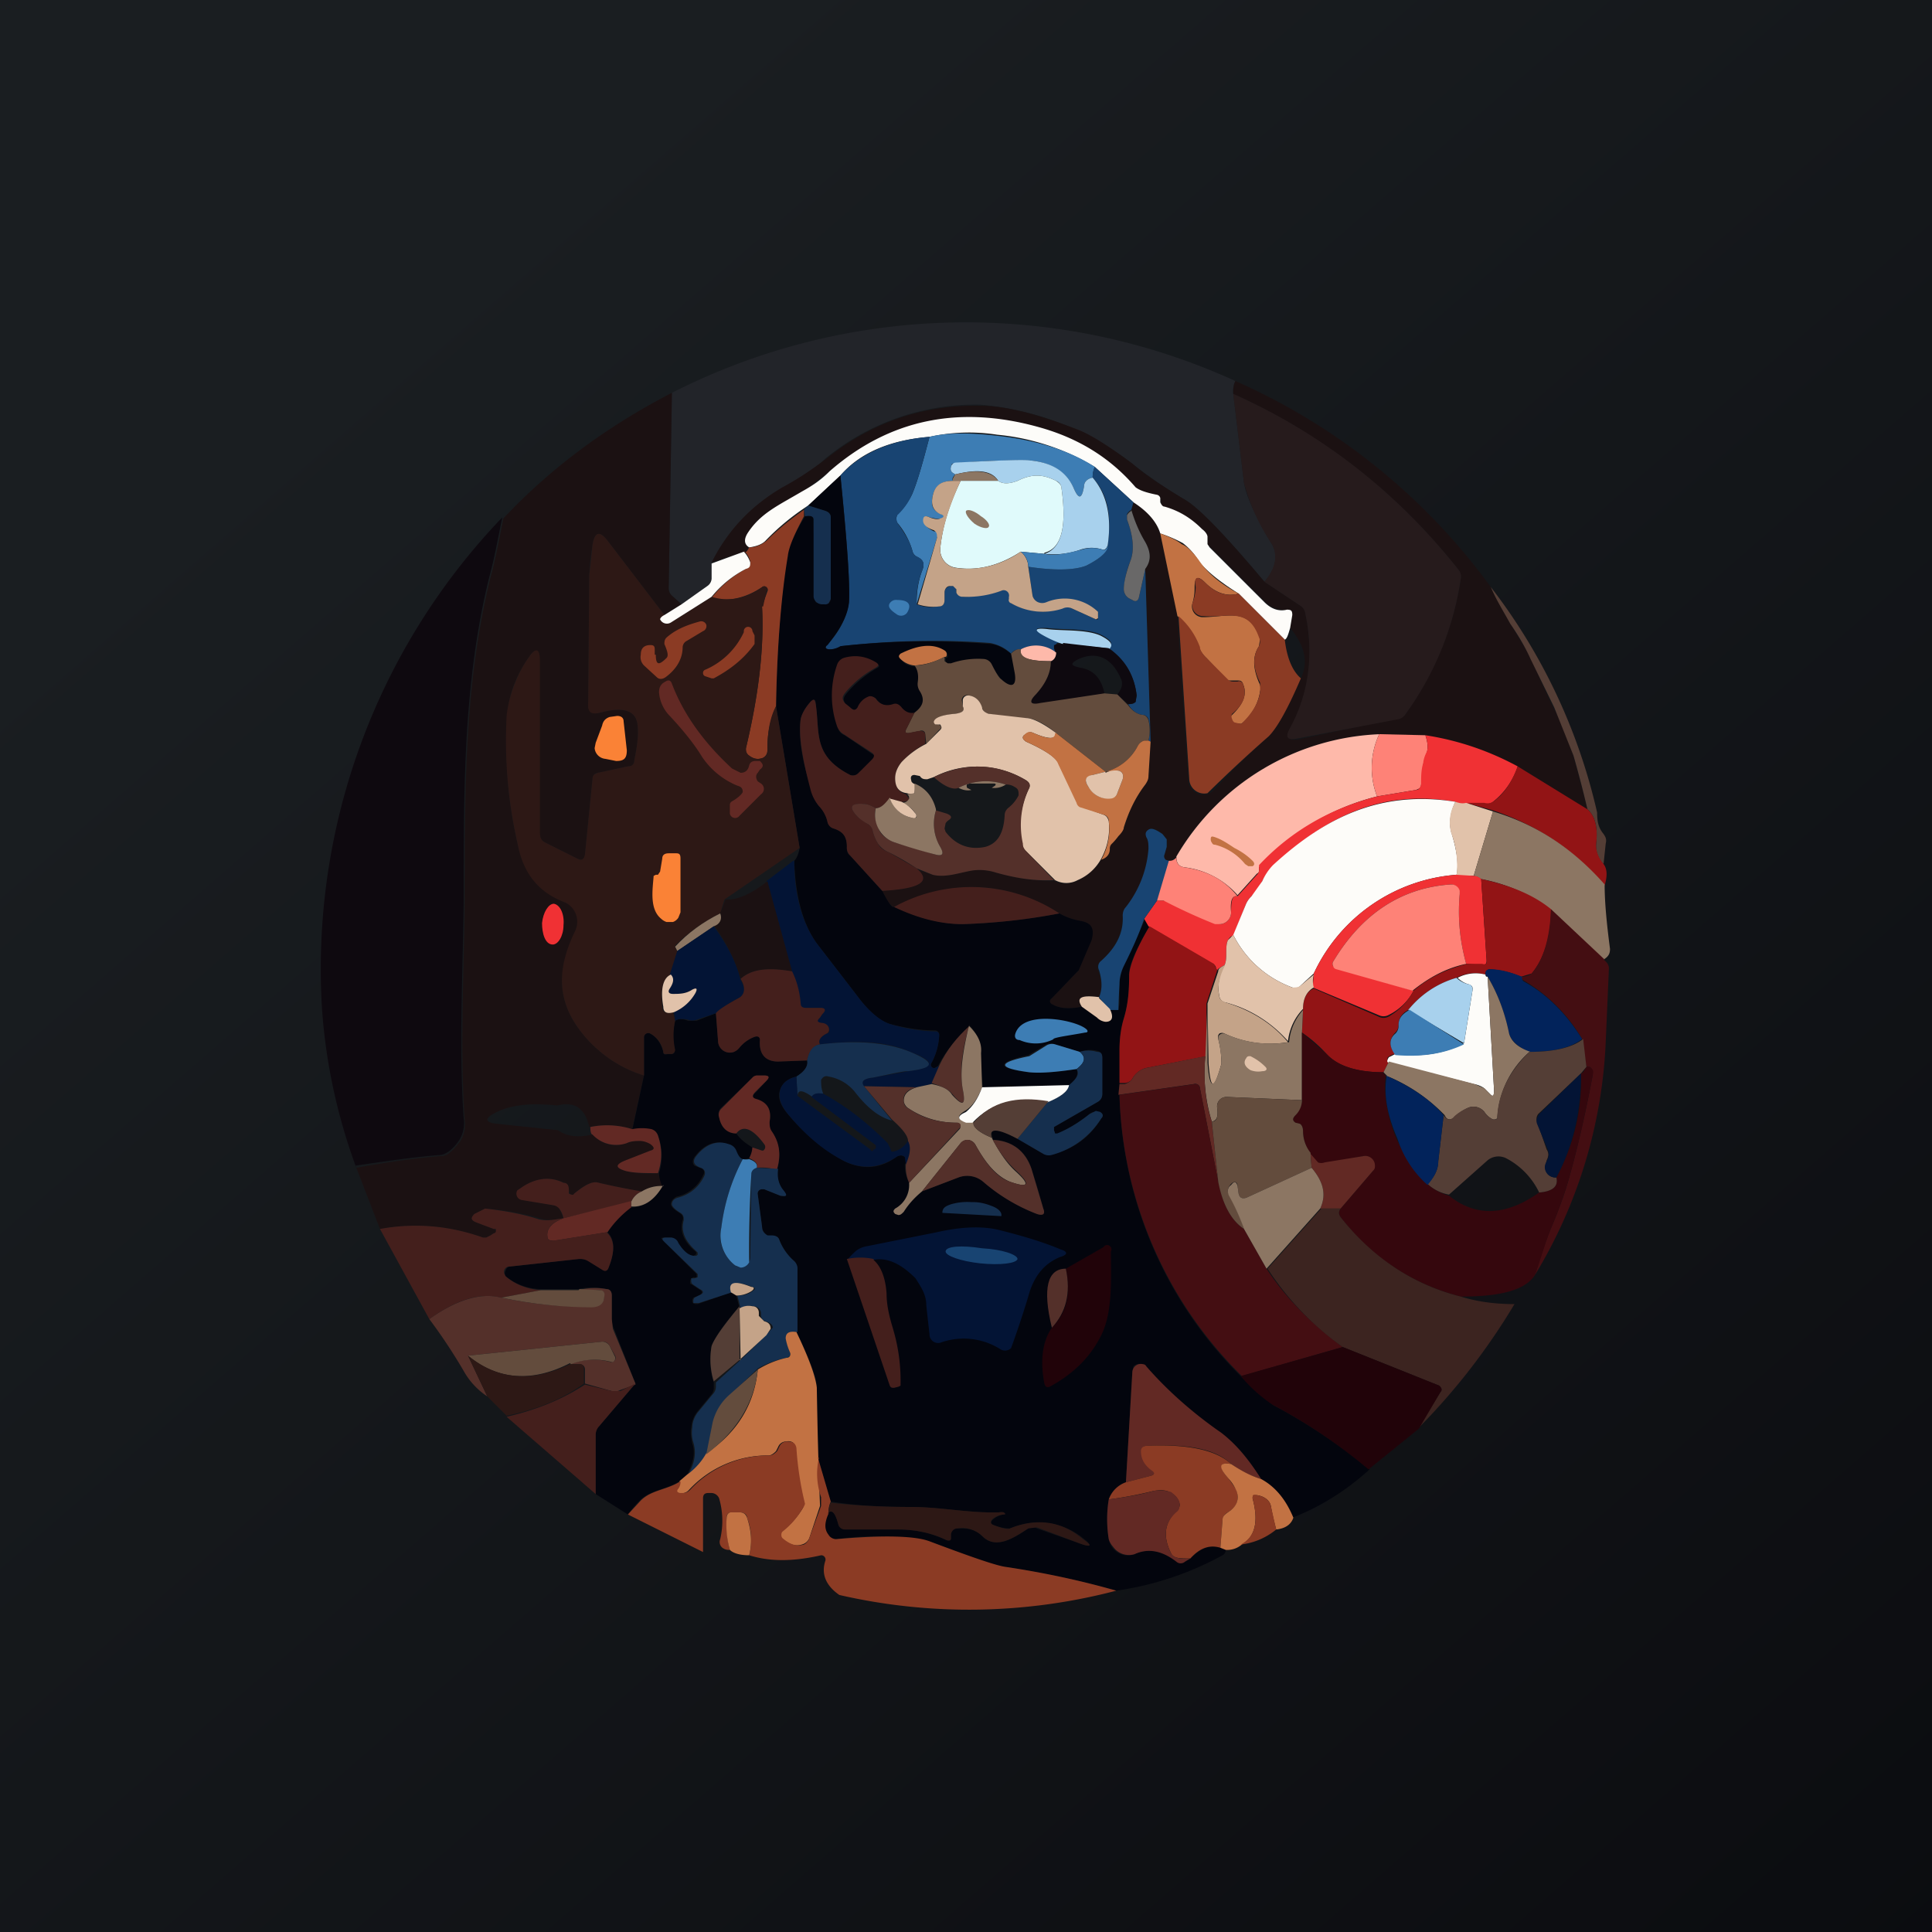 <!-- by TradingView --><svg width="18" height="18" viewBox="0 0 18 18" xmlns="http://www.w3.org/2000/svg"><rect x="0" y="0" width="18" height="18" fill="#333333" stroke="none"/><path fill="url(#a)" d="M0 0h18v18H0z"/><path d="M11.51 3.55a.2.2 0 0 0-.02.12l.1.83c.02.12.1.3.26.57.06.1.04.23-.07.35-.37-.44-.62-.7-.75-.77a4.2 4.2 0 0 1-.48-.33 2.7 2.7 0 0 0-1.42-.55 2.2 2.2 0 0 0-1.45.51c-.1.1-.24.18-.39.27-.29.16-.5.4-.66.7v.14c0 .03-.02.05-.04.07l-.24.17-.09-.08a.1.1 0 0 1-.03-.07l.03-1.82a6.04 6.04 0 0 1 5.25-.11Z" fill="#222429"/><path d="M11.51 3.55a5.88 5.88 0 0 1 2.38 1.92c.05.12.12.23.18.34l.2.33c.06.16.13.3.2.45.08.14.14.3.19.46l.13.49-.65-.4a2.82 2.82 0 0 0-.86-.29l-.43-.01a2.3 2.3 0 0 0-1.9 1.15l-.06.03h-.03c-.02-.02-.02-.04-.01-.06l.02-.07a.11.11 0 0 0-.04-.12c-.06-.05-.1-.06-.13-.04-.03.02-.03.04-.02.07.02.03.03.07.02.11a1 1 0 0 1-.2.54.13.13 0 0 0-.04.08c0 .16-.06.3-.21.43a.07.07 0 0 0-.02.08c.04.1.04.18.01.25-.16-.02-.22 0-.16.09-.1.02-.2.02-.27-.02-.03-.01-.04-.04-.01-.06l.23-.24.02-.02.11-.28c.04-.1.01-.16-.1-.18a.6.6 0 0 1-.19-.07c-.48-.3-1-.33-1.54-.06-.02 0-.06-.04-.11-.15.36-.02.46-.1.32-.2l.15.05c.12.03.25-.02.37-.04a.5.5 0 0 1 .22.02c.18.05.36.08.55.08.06.03.13.03.2 0 .12-.06.19-.13.23-.2.06-.02.09-.06.08-.1a.06.06 0 0 1 .02-.05.57.57 0 0 0 .06-.07.28.28 0 0 0 .05-.07c.04-.14.1-.28.2-.41a.16.16 0 0 0 .03-.08l.02-.32-.05-1.61c.06-.08.05-.16 0-.25-.06-.1-.1-.2-.13-.3l.02-.07c.14.09.22.18.25.3l.16.76.1 1.52a.14.14 0 0 0 .25.09c.14-.15.3-.31.5-.49.08-.08.18-.26.3-.54.07-.15.04-.3-.1-.47l.02-.12c0-.04-.01-.05-.05-.05a.24.24 0 0 1-.2-.07 97.59 97.59 0 0 1-.54-.54V5c0-.01-.01-.04-.05-.07a.86.86 0 0 0-.35-.2.05.05 0 0 1-.03-.05l-.01-.04a.04.04 0 0 0-.03-.03c-.1-.02-.16-.04-.2-.07a1.87 1.87 0 0 0-.9-.56c-.75-.2-1.4-.07-1.95.41l-.26.2c-.22.12-.38.19-.5.37-.04.06-.04.1 0 .14-.01.04-.03.06-.04.04l-.3.1c.15-.3.37-.53.66-.7.15-.08.28-.17.4-.26.42-.34.9-.51 1.44-.5.24 0 .55.08.93.23.12.05.29.16.49.31.14.12.3.22.48.33.13.07.38.33.75.77l.33.22a.1.1 0 0 1 .05.07c.08.38.04.74-.14 1.08-.05.08-.02.11.07.1l.94-.2a.1.1 0 0 0 .06-.03c.27-.38.45-.8.52-1.27a.1.1 0 0 0-.02-.08 5.57 5.57 0 0 0-2.1-1.64c0-.04 0-.08.02-.12ZM6.26 3.66l-.03 1.82c0 .03.01.05.03.07l.09.08-.16.1-.52-.68c-.08-.11-.13-.1-.15.03a2.2 2.2 0 0 0-.03.28l-.01 1.19c0 .08.03.11.11.09.22-.06.34-.02.35.12.01.07 0 .18-.03.32 0 .04-.02.06-.06.06l-.28.06c-.03 0-.04.02-.05.05l-.07.71c0 .05-.03.06-.07.04l-.3-.15a.1.1 0 0 1-.06-.1v-1.6c0-.1-.03-.12-.09-.03-.11.15-.2.36-.2.55-.03.4 0 .79.09 1.18.06.27.18.45.45.56a.2.2 0 0 1 .1.27c-.19.36-.19.67.09.99.15.17.34.29.54.35l-.11.5a.78.78 0 0 0-.4-.02c-.04-.18-.14-.24-.3-.2-.26-.03-.45 0-.58.07-.1.05-.09.09.02.1l.57.06c.08.06.19.07.32.04.1.1.2.12.32.08a.29.29 0 0 1 .13-.02c.04 0 .07.02.1.03.03.03.03.05-.01.06l-.23.1c-.1.03-.1.06 0 .09.08.02.18.03.3.02l.05.12a.34.34 0 0 0-.2.05 6 6 0 0 1-.4-.08c-.06-.02-.14.02-.23.1-.01.02-.03.01-.04 0l-.01-.03a.07.07 0 0 0-.04-.07c-.13-.06-.27-.05-.41.05a.06.06 0 0 0-.03.06.06.06 0 0 0 .05.05l.29.05c.02 0 .03.01.05.03l.04.09c-.08.01-.14.03-.22 0a2.48 2.48 0 0 0-.51-.09l-.1.05c-.04.04-.03.06.02.08l.16.06a.03.03 0 0 1 .02.02v.01l-.02.01-.03.02a.18.18 0 0 1-.04.02H4.5c-.31-.11-.63-.14-.96-.08l-.22-.57c.28-.05.54-.09.8-.11.05 0 .1-.05.17-.14a.3.3 0 0 0 .04-.2c-.05-.7 0-1.53 0-2.1 0-1 0-1.98.24-2.95.05-.18.08-.36.12-.55.44-.47.97-.86 1.57-1.17Z" fill="#1B1112"/><path d="M11.78 5.42c.1-.12.13-.24.07-.35a1.93 1.93 0 0 1-.26-.57l-.1-.83c.83.37 1.53.92 2.1 1.64a.1.1 0 0 1 .02.08c-.07.47-.25.9-.52 1.27a.1.1 0 0 1-.06.04l-.94.18c-.1.02-.12-.01-.07-.1.18-.33.22-.7.14-1.07a.1.1 0 0 0-.05-.07l-.33-.22Z" fill="#261B1C"/><path d="M12.02 5.85c-.02.07-.03.1-.05.11l-.43-.43c-.16-.1-.29-.2-.37-.3a.58.58 0 0 0-.15-.17 1.25 1.25 0 0 0-.21-.09c-.03-.1-.11-.2-.25-.29l-.36-.33a2.15 2.15 0 0 0-.91-.3 1.71 1.71 0 0 0-.63.02c-.37.03-.65.15-.83.36l-.3.28a2.2 2.2 0 0 0-.4.33c-.03.03-.08.05-.15.06-.05-.03-.05-.08-.01-.14.12-.18.28-.25.5-.38.09-.05.17-.1.26-.19.55-.48 1.2-.62 1.95-.41.36.1.66.28.9.56.04.03.1.05.2.07a.04.04 0 0 1 .03.03v.04c.01.02.02.04.04.04.14.04.25.11.35.21.04.03.05.06.05.07v.07l.02.03.51.51c.06.06.13.09.21.07.04 0 .05.01.05.05l-.02.12Z" fill="#FDFCF9"/><path d="M10.2 4.35a.25.25 0 0 0-.02.1c-.05.01-.08.04-.08.08-.02.12-.05.13-.1.01-.07-.14-.2-.23-.4-.25a6.27 6.27 0 0 0-.73.03l-.01.03a.05.05 0 0 0 .01.05l.03.02c-.03.03-.03.05-.02.06-.1 0-.17.04-.19.14-.02.09 0 .14.08.17.03.01.03.03 0 .04-.02.01-.06 0-.11-.01-.04-.02-.05 0-.05.03 0 .04.03.07.09.1.03 0 .04.03.03.06l-.19.62c0-.1.01-.2.05-.31.03-.07.01-.1-.04-.13a.08.08 0 0 1-.05-.06.7.7 0 0 0-.14-.26.06.06 0 0 1-.01-.04l.01-.04a.59.59 0 0 0 .14-.19c.05-.12.1-.3.16-.53.16-.04.37-.04.63-.01.37.04.68.14.91.29Z" fill="#3D7DB4"/><path d="M8.66 4.07c-.06.23-.11.41-.16.53a.59.59 0 0 1-.14.2.06.06 0 0 0-.01.03l.01.04c.07.1.12.18.14.26a.08.08 0 0 0 .05.06c.05.02.07.06.04.13a.76.76 0 0 0-.05.31c.07.03.14.03.2.02.04 0 .06-.02.06-.06v-.07c0-.03.02-.05.05-.06h.03c.02 0 .03.02.03.03v.03c.01.02.03.03.06.04.12 0 .25-.02.37-.06a.05.05 0 0 1 .07.06v.02l.01.04c.18.09.34.1.48.04a.1.1 0 0 1 .09.01l.22.1h.02V5.7a.45.45 0 0 0-.48-.08.1.1 0 0 1-.11-.03.09.09 0 0 1-.02-.04l-.04-.27c.26.04.44.03.54-.01.14-.07.21-.14.2-.2.04-.26 0-.47-.14-.62 0-.02 0-.06.02-.1l.36.33-.02.07a.1.1 0 0 0-.04.04v.05c.06.16.07.29.03.39a.88.88 0 0 0-.06.26.1.1 0 0 0 .06.09l.02.01c.03.02.05.01.06-.02l.06-.27.05 1.61-.02-.01a.4.4 0 0 0 0-.2.06.06 0 0 0-.06-.04c-.06-.01-.1-.05-.13-.1.03 0 .05 0 .07-.02l.01-.06a.61.61 0 0 0-.26-.44c.05-.04.02-.08-.08-.13-.14-.06-.36-.04-.5-.06-.11 0-.12.01-.03.06.04.03.1.05.18.08h-.05l-.02.02v.07a.3.3 0 0 0-.32-.03c-.03 0-.06 0-.09.04a.38.38 0 0 0-.2-.1 7.36 7.36 0 0 0-1.38.03.2.2 0 0 1-.1.03c-.05 0-.06-.02-.03-.05a.71.71 0 0 0 .2-.39c.01-.19-.02-.58-.08-1.18.18-.2.46-.33.83-.36Z" fill="#184472"/><path d="M10.18 4.45c.13.15.18.36.14.63-.01.03-.03.05-.05.04a.32.32 0 0 0-.2 0 .76.76 0 0 1-.34.04c.16-.05.21-.25.16-.61a.08.08 0 0 0-.05-.07c-.12-.06-.22-.07-.36 0-.08.03-.14.03-.18 0-.06-.1-.2-.11-.4-.06l-.03-.02a.05.05 0 0 1-.01-.05.05.05 0 0 1 .04-.04c.4-.02.63-.03.7-.02.2.02.33.1.4.25.05.12.08.11.1-.01 0-.04.03-.07.08-.08Z" fill="#A8D1ED"/><path d="M9.3 4.48h-.42c-.01-.01 0-.03.02-.06.2-.05.34-.03.4.06Z" fill="#8C7663"/><path d="m9.73 5.16-.22-.02c-.2.13-.4.18-.6.15a.17.17 0 0 1-.15-.18c.02-.2.08-.4.19-.63h.35c.04.03.1.03.18 0 .14-.07.24-.06.36 0 .03.02.05.04.05.07.05.36 0 .56-.16.6Z" fill="#E0FAFB"/><path d="M7.83 4.43c.06.6.09 1 .08 1.18-.01.12-.08.25-.2.4-.03.02-.02.04.02.04a.2.2 0 0 0 .1-.03A7.36 7.36 0 0 1 9.23 6c.08.01.14.05.2.1l.03.16c.03.14-.02.17-.12.08a.68.68 0 0 1-.1-.14.09.09 0 0 0-.06-.05.77.77 0 0 0-.3.04h-.04a.05.05 0 0 1-.03-.02v-.04c.01 0 .02 0 .02-.02a.04.04 0 0 0-.02-.04c-.11-.06-.25-.05-.4.03-.03.02-.03.03-.01.05.03.04.08.06.13.06.03.04.04.1.03.16 0 .02 0 .05.02.08.05.08.03.14-.05.2-.05.01-.1-.01-.13-.06-.02-.02-.04-.03-.07-.02-.06.02-.12 0-.16-.05-.02-.03-.05-.03-.08-.02a.18.18 0 0 0-.1.1c0 .03-.03.03-.06 0l-.05-.04c-.02-.03-.03-.05 0-.09.08-.1.18-.18.28-.24.04-.02.04-.03 0-.05a.34.34 0 0 0-.3-.04.1.1 0 0 0-.05.06.87.87 0 0 0 0 .58c0 .03.03.06.06.07l.25.17c.04.02.04.04.01.07L8 7.2a.07.07 0 0 1-.08.02c-.35-.18-.28-.4-.32-.66 0-.05-.02-.05-.05-.02a.36.36 0 0 0-.09.16c-.02.14 0 .36.1.65.01.07.04.12.07.16.04.04.07.09.08.15.01.03.03.05.06.06.09.03.12.08.12.17 0 .03 0 .06.03.08l.3.33c.05.1.09.16.11.15.23.1.44.16.64.16.29-.01.59-.04.9-.1a.6.6 0 0 0 .2.07c.1.02.13.07.1.18l-.12.28-.02.02-.23.24c-.03.02-.02.05.01.06.07.04.16.04.27.02l.14.1.08.04c.06 0 .08-.04.03-.11h.09l.01-.06v-.18c0-.06.02-.12.04-.17l.2-.44.04.07c-.13.22-.2.38-.19.47 0 .13-.01.26-.05.39-.03.1-.04.2-.04.3v.4a3.83 3.83 0 0 0 1.43 2.9c.32.17.62.37.9.6-.22.2-.46.35-.72.45a.61.61 0 0 0-.3-.36c-.11-.2-.23-.33-.37-.43a4.16 4.16 0 0 1-.73-.64.08.08 0 0 0-.08.02l-.01.05-.06 1.03a.26.26 0 0 0-.16.16c-.02.11-.02.23 0 .37a.18.18 0 0 0 .24.14c.13-.06.26-.03.4.06.02.02.04.02.07 0l.05-.02c.1-.1.19-.13.28-.1l.05.02c0 .02-.01.04-.03.05a2.9 2.9 0 0 1-.99.33c-.35-.1-.7-.17-1.02-.22-.09 0-.33-.09-.72-.24a2.64 2.64 0 0 0-.87-.02.09.09 0 0 1-.08-.04c-.03-.05-.03-.11 0-.2.04-.04.07-.01.1.1 0 .03.03.04.06.05h.5c.16 0 .3.03.45.1.03 0 .04 0 .04-.02v-.04c0-.03.03-.05.06-.05.08 0 .16 0 .23.07.12.13.3.02.43-.07a.08.08 0 0 1 .08 0l.4.14c.11.04.12.02.03-.05a.66.66 0 0 0-.68-.09c-.02 0-.07 0-.15-.03-.03-.01-.04-.03 0-.06a.2.2 0 0 1 .09-.04c.02 0 .02 0 0-.02a.1.1 0 0 0-.04 0c-.27.01-.55-.05-.82-.05-.25 0-.5-.01-.75-.05l-.12-.41-.01-.65c0-.1-.07-.27-.19-.52l.01-.58a.1.1 0 0 0-.03-.08.51.51 0 0 1-.14-.2c-.01-.03-.04-.04-.07-.03l-.04-.01a.1.1 0 0 1-.05-.08l-.04-.3a.04.04 0 0 1 .04-.05h.02l.15.06c.06.01.07 0 .03-.04a.3.3 0 0 1-.06-.2.42.42 0 0 0-.05-.36.12.12 0 0 1-.02-.09c.02-.11-.02-.18-.12-.2-.04-.02-.05-.04-.01-.07l.1-.11c.03-.03.03-.05-.02-.05h-.07a.06.06 0 0 0-.04.02l-.3.29a.08.08 0 0 0-.01.08c.02.1.08.15.16.15.04.06.1.1.15.13 0 .04-.01.07-.03.1a.2.2 0 0 1-.06.01c-.03 0-.05-.03-.07-.08a.1.1 0 0 0-.07-.06c-.12-.04-.22 0-.31.12-.02.03-.02.06 0 .08l.05.02c.04.01.05.04.03.07a.35.35 0 0 1-.25.2c-.03.02-.05.04-.05.07 0 .02.03.05.08.08.03.02.04.04.03.07-.03.1.01.2.12.29a.02.02 0 0 1 0 .03l-.02.01c-.05 0-.1-.04-.15-.12a.08.08 0 0 0-.07-.05H6.2c-.04 0-.05 0-.02.03l.31.31v.03a.1.1 0 0 1-.03 0l-.02.01-.01.02v.03l.02.01.06.04c.04.02.04.04 0 .06l-.05.02-.01.02v.02c.01.02.03.02.05.02l.31-.11.05.03.03.12v-.02c-.14.16-.23.29-.26.37a.7.7 0 0 0 .02.34v.04a.1.1 0 0 1-.02.07l-.14.17a.28.28 0 0 0-.05.14c-.01.05 0 .1.01.15.03.08.01.18-.05.29l-.07.06c-.12.08-.27.08-.37.18a1.1 1.1 0 0 0-.11.13l-.3-.19v-.55c0-.03 0-.06.03-.08l.34-.4-.2-.51a.22.22 0 0 1-.02-.09v-.22c0-.04-.02-.06-.05-.06a.6.6 0 0 0-.26 0h-.35a.53.53 0 0 1-.33-.12.05.05 0 0 1 0-.05.05.05 0 0 1 .04-.04l.64-.07c.03 0 .06 0 .1.02l.12.08c.03.02.05.01.06-.02.06-.15.06-.26-.01-.33.06-.1.13-.17.21-.23.13 0 .23-.07.3-.2a.28.28 0 0 1-.03-.12.53.53 0 0 0-.01-.35.08.08 0 0 0-.06-.05.45.45 0 0 0-.18 0l.11-.51v-.35a.04.04 0 0 1 .02-.04.04.04 0 0 1 .04 0c.07.04.1.1.12.17 0 .02.01.03.04.02h.04c.02 0 .03-.02.02-.04a.63.63 0 0 1 .01-.27c.03-.02.07-.02.12 0h.08l.18-.07.02.26a.11.11 0 0 0 .15.1l.05-.04a.33.33 0 0 1 .14-.1c.03-.01.05 0 .05.03-.01.13.05.2.17.2l.27-.01c.01.05-.02.1-.1.15-.08.02-.13.06-.15.12-.03.07 0 .15.08.24.15.18.33.32.52.43.17.08.33.07.48-.04.03-.02.06-.02.08 0 .01.02.02.04 0 .07 0 .06.01.11.04.17 0 .11-.04.19-.13.24-.02.02-.02.03 0 .05l.03.01c.02 0 .03-.01.05-.03.05-.08.11-.14.17-.19l.34-.13a.23.23 0 0 1 .23.04c.15.13.32.23.5.3.06.02.08 0 .06-.05a6.22 6.22 0 0 0-.11-.37.37.37 0 0 0-.36-.27v-.02c-.04-.1.04-.1.23.01l.24.14a.1.1 0 0 0 .08 0c.2-.04.35-.15.46-.33.02-.02.02-.04-.01-.06a.06.06 0 0 0-.04 0c-.02 0-.04 0-.06.02-.1.08-.2.14-.3.19h-.02l-.01-.04v-.03l.4-.23a.09.09 0 0 0 .05-.08v-.33c0-.04-.01-.06-.05-.07a.27.27 0 0 0-.16.01l-.23-.07a.1.1 0 0 0-.08 0l-.17.1c-.3.07-.3.12 0 .16.11.01.26 0 .45-.03.02.04 0 .1-.07.15l-.8.02a1.49 1.49 0 0 1-.02-.32c0-.09-.03-.17-.1-.25-.12.1-.22.22-.3.37l-.03.02a.03.03 0 0 1-.03-.01.03.03 0 0 1 0-.04.6.6 0 0 0 .07-.26.04.04 0 0 0-.04-.04c-.16 0-.3-.03-.42-.06-.1-.03-.2-.12-.31-.27l-.37-.48c-.13-.18-.2-.44-.21-.77.02-.02.04-.06.05-.12l-.22-1.32c.01-.57.05-1.04.1-1.4.02-.1.08-.22.17-.37.05-.01.08 0 .08.03a22.69 22.69 0 0 0 .02.77l.06.02h.02l.04-.01a.06.06 0 0 0 .02-.04v-.76c0-.03-.02-.05-.05-.06l-.16-.05.3-.28Z" fill="#03050D"/><path d="M8.88 4.48h.07c-.1.22-.17.43-.19.63a.17.17 0 0 0 .14.18c.21.03.42-.02.61-.15.05.04.07.1.07.14l.04.27a.09.09 0 0 0 .05.06.1.1 0 0 0 .08 0 .45.45 0 0 1 .48.09v.06l-.02.01-.22-.1a.1.1 0 0 0-.09 0 .59.59 0 0 1-.48-.05.03.03 0 0 1-.02-.04.1.1 0 0 1 0-.02.05.05 0 0 0-.06-.06.92.92 0 0 1-.37.06.06.06 0 0 1-.06-.04v-.03l-.03-.03h-.03c-.03 0-.05.03-.05.06v.07c0 .04-.02.06-.05.06a.46.46 0 0 1-.2-.02l.18-.62c0-.03 0-.05-.03-.07-.06-.02-.1-.05-.1-.09 0-.04.02-.05.06-.03.05.02.09.02.1.01.04-.01.04-.03 0-.04-.06-.03-.09-.08-.07-.17.02-.1.08-.14.19-.14Z" fill="#C4A388"/><path d="m7.53 4.71.16.05c.03.01.05.03.05.06v.76l-.02.04a.05.05 0 0 1-.04.01h-.02a.08.08 0 0 1-.08-.07v-.72c0-.03-.03-.04-.08-.03l-.01-.06a.17.17 0 0 1 .04-.04Z" fill="#152F4E"/><path d="M7.49 4.75v.06c-.08.15-.14.28-.15.37-.06.36-.1.83-.11 1.4a.95.95 0 0 0-.08.4c0 .04-.01.06-.04.08-.05.02-.09.01-.13-.02a.07.07 0 0 1-.03-.07c.12-.5.17-.94.15-1.31v-.01l.05-.14a.03.03 0 0 0-.01-.04.03.03 0 0 0-.04 0c-.15.1-.31.14-.47.1a1 1 0 0 1 .32-.27c.03-.01.04-.03.04-.07a.22.22 0 0 0-.06-.1c.01.03.03.01.05-.03.07 0 .12-.03.16-.06.1-.1.22-.2.35-.29Z" fill="#8B3B24"/><path d="M9.08 4.88c.06.04.12.05.13.03.02-.02-.02-.07-.07-.1-.06-.05-.12-.07-.14-.05-.01.02.02.07.08.12Z" fill="#8C7663"/><path d="M10.54 4.75c.03.1.07.2.13.3.05.09.06.17 0 .25l-.06.27c-.01.03-.03.04-.06.02l-.02-.01a.1.1 0 0 1-.06-.09c0-.06.02-.15.06-.26.04-.1.03-.23-.03-.39V4.8a.1.1 0 0 1 .04-.04Z" fill="#696868"/><path d="M3.32 10.88A5.33 5.33 0 0 1 3 9.4a6.08 6.08 0 0 1 1.68-4.58c-.04.19-.07.37-.12.55-.24.97-.24 1.95-.24 2.95 0 .57-.05 1.4 0 2.1a.3.3 0 0 1-.04.2c-.06.09-.12.13-.17.14-.26.02-.52.06-.8.1Z" fill="#0E090F"/><path d="m6.19 5.73-.04.04a.07.07 0 0 0 .1.03l.38-.24c.16.05.32.02.47-.09a.03.03 0 0 1 .04 0 .03.03 0 0 1 0 .04l-.03.14H7.1c.02.38-.03.81-.15 1.32 0 .03 0 .05.03.07.04.03.08.04.13.02a.07.07 0 0 0 .04-.07c0-.16.02-.3.08-.41l.22 1.32-.7.48-.04.13c-.16.08-.3.18-.42.3 0 .01 0 .03.02.05l-.06.22c-.07.03-.1.13-.08.3 0 .05.04.07.1.05l.02.08a.63.63 0 0 0 0 .27c0 .02-.01.03-.03.04h-.04c-.03 0-.04 0-.04-.02a.24.24 0 0 0-.12-.17.04.04 0 0 0-.04 0 .04.04 0 0 0-.02.04v.35c-.2-.06-.39-.18-.54-.35-.28-.32-.28-.63-.1-1a.2.2 0 0 0-.09-.26c-.27-.1-.4-.29-.45-.56-.09-.4-.12-.79-.1-1.18.02-.19.1-.4.21-.55.06-.09.1-.08.1.03v1.6c0 .05.01.08.05.1l.3.15c.04.02.06.01.07-.04l.07-.7c0-.04.02-.05.05-.06l.28-.06c.04 0 .06-.02.06-.06.03-.14.04-.25.03-.32-.01-.14-.13-.18-.35-.12-.08.02-.12 0-.11-.1l.01-1.18.03-.28c.02-.13.07-.14.15-.03l.52.68Z" fill="#2D1815"/><path d="M11.54 5.53c-.1.03-.21 0-.31-.1-.07-.07-.1-.06-.1.04 0 .03 0 .08-.02.15a.1.1 0 0 0 .1.13c.23 0 .43-.1.53.2l-.01.07c-.06.09-.06.2 0 .34.01.02.02.05.01.08a.48.48 0 0 1-.17.3.03.03 0 0 1-.03 0h-.04a.05.05 0 0 1-.03-.04v-.03l.02-.02c.1-.1.13-.19.09-.28-.01-.03-.03-.03-.05-.03h-.09l-.2-.21a.28.28 0 0 1-.07-.1.7.7 0 0 0-.2-.29l-.16-.77c.08.03.15.06.2.1.05.02.1.07.16.15.08.12.2.22.37.31Z" fill="#C27243"/><path d="M10.32 5.08c.01.05-.06.12-.2.19-.1.04-.28.05-.54.01 0-.05-.02-.1-.07-.14l.22.02c.09.02.2 0 .35-.04a.32.32 0 0 1 .19 0c.02.01.04 0 .05-.04Z" fill="#3D7DB4"/><path d="M6.93 5.14c.03.03.05.07.06.1 0 .03 0 .05-.04.06a1 1 0 0 0-.32.26l-.38.24a.07.07 0 0 1-.1-.03s0-.02.04-.04l.16-.1.24-.17a.09.09 0 0 0 .04-.07v-.14l.3-.11Z" fill="#FDFCF9"/><path d="m11.54 5.53.43.43c.02.17.07.29.15.36-.12.28-.22.46-.3.54a13.47 13.47 0 0 0-.57.53.14.14 0 0 1-.17-.13l-.1-1.52a.7.7 0 0 1 .2.29c0 .03.03.07.06.1l.2.2c.02.02.04.02.06.02h.03c.02-.01.04 0 .05.02.04.1.01.19-.1.28a.05.05 0 0 0 0 .05.05.05 0 0 0 .02.03l.04.01a.04.04 0 0 0 .03 0c.1-.1.16-.2.17-.3v-.08c-.07-.14-.07-.25-.01-.34a.09.09 0 0 0 0-.08c-.1-.29-.3-.18-.52-.2a.1.1 0 0 1-.1-.12.47.47 0 0 0 .03-.15c-.02-.1.02-.11.09-.04.1.1.2.13.31.1Z" fill="#8B3B24"/><path d="M14.94 8.05a.24.24 0 0 1-.07-.18c.02-.16-.01-.27-.08-.33a10.7 10.7 0 0 0-.13-.5l-.18-.45-.22-.45c-.04-.09-.1-.2-.19-.33-.06-.11-.13-.22-.18-.34a5.39 5.39 0 0 1 .99 2.1c0 .08.01.14.06.2.02.03.03.05.02.09l-.02.19Z" fill="#543E36"/><path d="M8.36 5.59c.1 0 .14.04.09.12a.07.07 0 0 1-.1.01c-.06-.04-.08-.07-.06-.1a.07.07 0 0 1 .07-.03Z" fill="#3D7DB4"/><path d="M6.11 6.1c0 .1.03.1.1.03.02-.02.01-.06-.02-.13 0-.02 0-.04.02-.06.09-.08.2-.12.31-.15a.05.05 0 0 1 .06.03.05.05 0 0 1-.03.06l-.15.09a.07.07 0 0 0-.04.06c0 .1-.05.2-.16.28-.03.02-.06.02-.08 0L6 6.2a.11.11 0 0 1-.03-.1c0-.06.03-.09.09-.09.03 0 .04.01.04.04v.05ZM6.93 5.88a.04.04 0 0 1 .08 0l.02.04V6c-.1.14-.23.24-.38.32h-.02l-.06-.02a.03.03 0 0 1-.02-.03.03.03 0 0 1 .02-.03.7.7 0 0 0 .36-.35Z" fill="#8B3B24"/><path d="M10.33 6.04 9.9 6a1.03 1.03 0 0 1-.18-.08c-.09-.05-.08-.07.03-.06.14.02.36 0 .5.06.1.05.13.09.08.13Z" fill="#A8D1ED"/><path d="m9.9 5.99.43.05c.16.11.24.26.26.44l-.01.06a.11.11 0 0 1-.07.02l-.1-.09c.04-.05.05-.09.04-.13-.08-.2-.22-.28-.4-.2-.08.04-.08.06.01.08.13.02.2.1.23.24l-.6.1c-.1 0-.1-.02-.04-.09.1-.11.14-.22.14-.3.03-.02.05-.05.05-.09a.1.1 0 0 1-.02-.04v-.03L9.86 6h.05Z" fill="#0E090F"/><path d="M8.8 6.12a.67.67 0 0 1-.28.08.22.22 0 0 1-.13-.06c-.02-.02-.02-.03 0-.05.16-.08.3-.1.41-.03a.04.04 0 0 1 .02.04c0 .02-.01.02-.02.02Z" fill="#C27243"/><path d="M9.84 6.08c0 .04-.02.07-.05.08-.2 0-.3-.03-.28-.11a.3.3 0 0 1 .33.03Z" fill="#FEB9AA"/><path d="M9.51 6.05c-.01.08.08.11.28.11 0 .1-.04.2-.14.31-.07.07-.05.1.04.08l.6-.09.12.01.1.1c.03.04.07.08.13.09.03 0 .05.02.06.05a.4.4 0 0 1 0 .19h-.04a.1.1 0 0 0-.06.05.47.47 0 0 1-.3.24l-.46-.36c-.12-.1-.22-.14-.28-.14-.12 0-.24-.02-.35-.04a.07.07 0 0 1-.06-.06.17.17 0 0 0-.12-.11.05.05 0 0 0-.07.04l.01.06c.02.04 0 .06-.06.07-.14.01-.2.04-.2.08 0 .01 0 .02.02.02h.02c.02.02.03.03 0 .05l-.12.13-.01-.09c0-.03-.03-.04-.05-.03l-.1.02c-.03 0-.04 0-.03-.03l.08-.16c.08-.06.1-.12.05-.2a.12.12 0 0 1-.02-.08c.01-.07 0-.12-.03-.16.09 0 .18-.03.28-.08v.04l.03.02h.03a.77.77 0 0 1 .31-.04.09.09 0 0 1 .07.05c.04.08.07.13.09.14.1.09.15.06.12-.08l-.03-.16c.03-.03.06-.05.1-.04Z" fill="#634C3D"/><path d="m8.52 6.64-.08.16c-.01.02 0 .03.02.03l.1-.02c.03 0 .05 0 .06.03v.09a.8.8 0 0 0-.22.17.23.23 0 0 0-.06.15c0 .08.03.13.1.15l.03.04c0 .02-.03.03-.07.03l-.11-.03c-.05.06-.09.09-.13.09a.35.35 0 0 0-.1-.04c-.14-.01-.16.03-.06.13l.09.06a.1.1 0 0 1 .04.06.4.4 0 0 0 .05.12c.02.04.05.06.1.08l.26.15c.14.12.04.19-.32.21l-.3-.33a.1.1 0 0 1-.03-.08c0-.09-.03-.14-.12-.17a.08.08 0 0 1-.06-.06.32.32 0 0 0-.08-.15.39.39 0 0 1-.08-.16c-.08-.3-.11-.51-.09-.65.01-.05.04-.1.09-.16.03-.03.04-.03.05.02.04.27-.03.48.32.66A.07.07 0 0 0 8 7.2l.12-.12c.03-.03.03-.05 0-.07l-.26-.17a.14.14 0 0 1-.06-.07.87.87 0 0 1 0-.58.1.1 0 0 1 .06-.06c.1-.03.2-.02.3.04.03.02.03.03 0 .05-.11.06-.21.14-.29.24-.03.04-.02.06 0 .09l.05.04c.03.03.05.03.07 0a.18.18 0 0 1 .1-.1c.02-.01.05 0 .07.02.04.06.1.07.16.05.03-.01.05 0 .07.02.04.05.08.07.13.06Z" fill="#441F1C"/><path d="m7.06 7.28.03.02a.06.06 0 0 1 0 .1l-.2.2a.05.05 0 0 1-.09-.02V7.5c0-.02.01-.03.03-.04.05-.03.08-.06.09-.08 0-.03-.01-.05-.05-.06a.73.73 0 0 1-.33-.27c-.06-.1-.16-.23-.3-.38a.35.35 0 0 1-.1-.22c0-.05.02-.08.06-.1.03-.02.05-.01.06.02.11.29.3.55.56.79l.08.04c.04 0 .07-.02.08-.07.01-.03.03-.04.06-.04h.04c.03.03.04.05 0 .08l-.02.03c-.02.02-.02.05 0 .08Z" fill="#622924"/><path d="M9.84 6.83c0 .06-.07.06-.21 0-.04-.02-.06 0-.09.02-.02.02-.01.04.02.06.18.08.28.15.3.2a22.07 22.07 0 0 0 .2.4l.22.08c.03.01.04.03.05.06.01.1 0 .22-.07.35a.45.45 0 0 1-.22.2.22.22 0 0 1-.21 0l-.27-.27a.14.14 0 0 1-.04-.07.8.8 0 0 1 .07-.52c.01-.03 0-.05-.03-.07a.88.88 0 0 0-.86-.03l-.06.02c-.03 0-.05 0-.07-.03l-.05-.01c-.03 0-.04.02-.03.05 0 .02.02.03.04.04l-.01.08c-.02.01-.04.01-.07 0-.08-.01-.11-.06-.11-.14 0-.05.02-.1.06-.15a.8.8 0 0 1 .23-.17l.13-.13c.02-.02.01-.03 0-.05h-.03c-.02 0-.02 0-.03-.02 0-.04.07-.07.2-.08.07-.01.09-.03.07-.07v-.06a.05.05 0 0 1 .06-.04c.06.01.1.05.12.11 0 .03.03.05.06.06l.35.04c.06 0 .16.05.28.14Z" fill="#E1C2AA"/><path d="m5.55 6.92.06-.16c.01-.05.04-.07.07-.08l.07-.01c.04 0 .06.02.06.05l.03.27c0 .08-.03.1-.1.1l-.1-.02a.11.11 0 0 1-.1-.1l.01-.05Z" fill="#FA8236"/><path d="m9.84 6.83.46.36-.12.03c-.07.02-.08.05-.04.11.05.08.12.12.21.1.03 0 .05-.01.06-.04l.05-.13c.01-.04 0-.07-.04-.08l-.12.01a.47.47 0 0 0 .3-.24.1.1 0 0 1 .06-.05h.04l.02.01-.02.32c0 .03-.01.05-.03.08-.1.13-.16.27-.2.4 0 .02-.02.05-.05.08a.58.58 0 0 1-.06.07.06.06 0 0 0-.02.05c0 .04-.02.08-.08.1a.58.58 0 0 0 .07-.36.06.06 0 0 0-.05-.06l-.22-.07a.06.06 0 0 1-.03-.04l-.17-.36c-.02-.06-.12-.13-.3-.21-.03-.02-.04-.04-.02-.06.03-.03.05-.04.09-.02.14.06.2.06.2 0Z" fill="#C27243"/><path d="M12.85 6.84a.74.74 0 0 0-.02.58 2.2 2.2 0 0 0-1.1.66v.02c0 .02 0 .03-.02.04l-.18.2a.78.78 0 0 0-.5-.26c-.05-.01-.07-.04-.07-.1a2.3 2.3 0 0 1 1.9-1.14Z" fill="#FEB9AA"/><path d="M13.28 6.85c.02.06.03.12.01.17a1.3 1.3 0 0 0-.03.1l-.02.19c0 .03-.02.04-.05.05l-.36.06a.74.74 0 0 1 .02-.58l.43.01Z" fill="#FE8277"/><path d="M14.14 7.14a.69.69 0 0 1-.23.33.1.1 0 0 1-.08.02.42.42 0 0 0-.17 0c-.04 0-.07 0-.1-.02-.69-.12-1.21.14-1.7.6a.51.51 0 0 0-.1.14.53.53 0 0 1-.1.14.23.23 0 0 0-.05.07l-.12.3c-.02 0-.03.01-.05.04-.03.07 0 .16-.03.23-.03.02-.06.03-.07.05l-.01-.02a.05.05 0 0 0-.03-.04l-.6-.35-.04-.07.12-.17h.06l.06.01a5.32 5.32 0 0 0 .47.21.11.11 0 0 0 .1-.11c0-.11.01-.16.06-.15l.18-.2a.06.06 0 0 0 .02-.05v-.04c.3-.32.67-.53 1.1-.64l.36-.06c.03 0 .04-.02.05-.05 0-.07 0-.14.02-.2 0 0 0-.04.03-.1.02-.04.01-.1-.01-.16.32.05.6.15.86.29Z" fill="#F03134"/><path d="M9.83 8.2c-.2.01-.37-.02-.55-.07a.5.5 0 0 0-.22-.02c-.12.02-.25.07-.37.04l-.15-.06a2.6 2.6 0 0 0-.26-.15.22.22 0 0 1-.1-.08.4.4 0 0 1-.05-.12.1.1 0 0 0-.04-.06.62.62 0 0 1-.09-.06c-.1-.1-.08-.14.05-.13.02 0 .06.01.11.04-.02.07 0 .13.03.2.02.05.07.09.15.12l.37.11c.07.02.09 0 .05-.07a.42.42 0 0 1-.04-.34l.1.03c.05.02.05.04.02.06a.1.1 0 0 0-.03.03l-.01.05.01.03c.1.13.23.17.37.14.11-.03.17-.12.18-.29 0-.03.01-.05.03-.07a.34.34 0 0 0 .1-.12c0-.04 0-.06-.04-.08a.13.13 0 0 0-.08-.02.56.56 0 0 0-.44.03c-.04.02-.12 0-.23-.1.3-.14.59-.13.86.03.03.02.04.04.03.07a.8.8 0 0 0-.06.52c0 .03.01.05.03.07l.27.28Z" fill="#54302A"/><path d="M14.79 7.54c.07.06.1.17.08.33 0 .06.02.12.07.18.03.04.04.1.01.2-.3-.35-.65-.57-1.04-.7l-.25-.07h.17a.1.1 0 0 0 .08-.01c.09-.06.17-.17.23-.33l.65.4Z" fill="#921415"/><path d="M10.3 7.2a.21.21 0 0 1 .12-.02c.04.01.05.04.04.08l-.05.13a.07.07 0 0 1-.06.05.21.21 0 0 1-.21-.11c-.04-.06-.03-.1.04-.11l.12-.03Z" fill="#E1C2AA"/><path d="M9.37 7.31a.19.19 0 0 1-.13.03l.03-.02c.01-.01.01-.02-.01-.02h-.23c-.02 0-.03.01-.02.04l.04.02c-.04.01-.08 0-.12-.02a.56.56 0 0 1 .44-.03ZM8.72 7.55a.42.42 0 0 0 .04.34c.04.07.02.09-.05.07a4.93 4.93 0 0 1-.37-.11.26.26 0 0 1-.15-.12.27.27 0 0 1-.03-.2c.04 0 .08-.03.13-.1.04.11.11.17.21.19.04 0 .05 0 .03-.04a.24.24 0 0 0-.13-.1c.04 0 .06-.02.07-.04 0-.01 0-.03-.02-.04l.07-.01V7.3c.1.04.17.12.2.24Z" fill="#8C7663"/><path d="M8.4 7.47c.06.03.1.07.13.11.02.03 0 .05-.03.04-.1-.02-.17-.08-.21-.18l.11.03Z" fill="#E1C2AA"/><path d="M13.56 7.47c-.05.1-.06.2-.04.28.06.19.07.32.05.4a1.6 1.6 0 0 0-1.33.92l-.12.11a.07.07 0 0 1-.08.02 1 1 0 0 1-.55-.49l.12-.29a.23.23 0 0 1 .05-.07l.1-.14a.51.51 0 0 1 .1-.15c.49-.45 1.01-.7 1.7-.59Z" fill="#FDFCF9"/><path d="m13.66 7.48.25.08-.18.6h-.16a.86.86 0 0 0-.05-.4.38.38 0 0 1 .04-.29c.03.01.06.02.1.01Z" fill="#E1C2AA"/><path d="M14.95 8.24c0 .17.02.37.05.6 0 .04-.01.07-.06.1l-.5-.47a1.54 1.54 0 0 0-.64-.28.18.18 0 0 0-.07-.03l.18-.6c.4.12.74.34 1.04.68Z" fill="#8C7663"/><path d="m10.9 8.02-.12.37-.12.17c-.05.15-.12.3-.19.44a.38.38 0 0 0-.04.17 6.11 6.11 0 0 0-.01.24h-.09l-.09-.12c.03-.07.03-.15 0-.25a.07.07 0 0 1 .01-.08c.15-.13.22-.27.21-.43 0-.03.01-.06.03-.08a1 1 0 0 0 .21-.54c0-.04 0-.08-.02-.11-.01-.03-.01-.05.02-.07.03-.02.07 0 .13.04l.04.05v.07l-.02.07c-.01.02 0 .04.01.05l.03.01Z" fill="#184472"/><path d="M11.5 7.9c.06.03.12.07.17.12.02.02.02.04 0 .05h-.04l-.03-.02a.53.53 0 0 0-.28-.18c-.01 0-.02 0-.03-.02a.05.05 0 0 1-.01-.03c0-.03.01-.03.04-.02.06.02.12.06.18.1Z" fill="#C27243"/><path d="M6.15 8.12 6.17 8c0-.04.03-.05.06-.05h.07c.03 0 .04.01.04.05v.5l-.02.05a.1.1 0 0 1-.05.04h-.06a.13.13 0 0 1-.05-.03c-.11-.09-.08-.27-.07-.4l.02-.01h.02l.02-.03Z" fill="#FA8236"/><path d="M10.96 7.99c0 .05.02.08.07.09.22.03.38.12.5.27-.05-.01-.07.04-.06.15a.11.11 0 0 1-.1.11h-.05a5.32 5.32 0 0 1-.48-.22h-.06l.11-.37c.02 0 .04 0 .07-.03Z" fill="#FE8277"/><path d="M7.4 8.02c0 .33.08.59.21.77l.37.48c.11.15.22.24.31.27a1.64 1.64 0 0 0 .44.07.04.04 0 0 1 .02.04.6.6 0 0 1-.07.25.03.03 0 0 0 0 .04l.01.01h.02l.04-.02-.07.17-.14.03-.5-.01c-.02-.04 0-.07.09-.08l.33-.06c.25-.03.26-.09.02-.18-.22-.1-.5-.11-.84-.07-.02-.03 0-.07.06-.1.03 0 .03-.03.02-.06-.01-.02-.03-.03-.07-.04-.04 0-.04-.02-.01-.05l.02-.03c.04-.04.03-.06-.02-.06H7.5c-.03 0-.05-.01-.05-.04a.72.72 0 0 0-.08-.3l-.23-.84.25-.19Z" fill="#031435"/><path d="m13.57 8.15.16.01c.02 0 .05.01.07.03l.05.75c0 .03 0 .05-.04.05l-.15-.01c-.06-.22-.08-.43-.06-.65a.08.08 0 0 0-.02-.06.08.08 0 0 0-.06-.03c-.46.03-.83.27-1.1.72a.04.04 0 0 0 0 .04.04.04 0 0 0 .03.02l.72.21a.52.52 0 0 1-.24.23.1.1 0 0 1-.08 0l-.62-.26.01-.13a1.6 1.6 0 0 1 1.33-.92Z" fill="#F03134"/><path d="M14.45 8.47c0 .27-.07.47-.18.6l-.1.03a.8.8 0 0 0-.3-.07l-.03.03v.02a.36.36 0 0 0-.27.03.89.89 0 0 0-.45.3c-.06.03-.09.08-.09.14a.1.1 0 0 1-.03.07c-.06.06-.06.13 0 .2-.03 0-.05.02-.07.03-.01.03 0 .04.01.04l-.05.1c-.25 0-.43-.06-.53-.17a1.28 1.28 0 0 0-.23-.2l.01-.21c0-.1.03-.17.1-.2l.6.26a.1.1 0 0 0 .1 0c.1-.06.17-.13.23-.24.14-.12.3-.2.5-.25h.14c.03.01.05 0 .04-.04l-.05-.75c.28.06.49.15.65.28Z" fill="#921415"/><path d="m7.15 8.21.23.84c-.23-.04-.39-.02-.48.07a1.63 1.63 0 0 0-.25-.5c.06-.02.08-.06.06-.11l.05-.13c.1.01.24-.05.39-.17Z" fill="#1B1112"/><path d="M9.87 8.51c-.31.06-.61.09-.9.1-.2 0-.41-.05-.64-.16a1.49 1.49 0 0 1 1.54.06Z" fill="#441F1C"/><path d="M13.66 8.98c-.19.04-.35.13-.5.25l-.71-.2a.04.04 0 0 1-.03-.03.04.04 0 0 1 0-.04c.27-.45.64-.69 1.1-.72a.08.08 0 0 1 .08.06v.03c-.02.22 0 .43.06.65Z" fill="#FE8277"/><path d="M5.05 8.6c0 .1.03.2.1.2.05 0 .1-.08.1-.18.01-.1-.03-.19-.09-.2-.05 0-.1.08-.11.18Z" fill="#F03134"/><path d="M14.94 8.94c.04.03.05.06.05.08l-.03.69a4.55 4.55 0 0 1-.66 2.17c.05-.16.1-.32.16-.46.08-.19.13-.34.16-.45.09-.32.16-.64.22-.96 0-.03 0-.05-.03-.07h-.03l-.04-.26a1.52 1.52 0 0 0-.57-.56V9.1c.05 0 .09-.02.1-.03.11-.13.17-.33.18-.6l.5.47Z" fill="#440E12"/><path d="M6.71 8.51c.02.05 0 .1-.06.12l-.34.23-.02-.04c.12-.13.26-.23.42-.31Z" fill="#8C7663"/><path d="M6.65 8.63c.1.14.2.3.25.5.05.08.04.14-.02.17a.96.96 0 0 0-.21.14l-.18.06a.11.11 0 0 1-.08 0c-.05-.01-.09-.01-.12.01l-.01-.08c.09-.04.15-.1.2-.18.02-.04 0-.05-.03-.03a.32.32 0 0 1-.18.04c-.04 0-.05-.02-.03-.05.04-.06.04-.1 0-.13l.07-.22.34-.23Z" fill="#031435"/><path d="m11.34 9.04-.1.31v.49l-.56.11a.2.2 0 0 0-.13.1.09.09 0 0 1-.07.04h-.05v-.3c0-.1.01-.2.04-.3.04-.13.05-.26.05-.4 0-.08.06-.24.19-.46l.6.35.02.04.01.02Z" fill="#921415"/><path d="M11.49 8.71a1 1 0 0 0 .55.49c.03 0 .06 0 .08-.02l.12-.1a.23.23 0 0 0 0 .12c-.07.04-.1.11-.1.2a.51.51 0 0 0-.14.3c-.15-.17-.35-.3-.58-.36a.07.07 0 0 1-.06-.06.41.41 0 0 1 .05-.29c.03-.07 0-.16.03-.23l.05-.05Z" fill="#E1C2AA"/><path d="M11.41 9c-.05.1-.07.2-.05.28 0 .03.03.05.06.06.23.07.43.19.58.37a1 1 0 0 1-.59-.08.05.05 0 0 0-.05 0 .05.05 0 0 0-.01.05.9.9 0 0 1 .03.23c-.07.25-.1.25-.12 0l-.01-.56.1-.3c0-.03.03-.04.06-.06Z" fill="#C4A388"/><path d="M14.18 9.1v.02l.01.02c.22.12.4.3.55.54-.1.08-.26.12-.49.12-.1-.04-.17-.1-.19-.17-.04-.2-.11-.38-.2-.53l-.02-.02v-.02c0-.02.02-.03.04-.03.1 0 .2.03.3.07Z" fill="#02235B"/><path d="M7.38 9.05c.04.08.07.18.08.3 0 .03.02.04.05.04h.13c.05 0 .06.02.02.06l-.02.03c-.03.03-.03.04.01.05.04 0 .06.02.07.04.01.03 0 .05-.02.06-.06.03-.08.07-.06.1-.06.01-.1.06-.12.15l-.27.01c-.12 0-.18-.07-.17-.2 0-.03-.02-.04-.05-.03a.33.33 0 0 0-.14.1.11.11 0 0 1-.2-.06l-.02-.26c.02-.03.1-.08.21-.14.06-.03.07-.1.02-.18.1-.09.25-.11.48-.07Z" fill="#441F1C"/><path d="M13.84 9.08c0 .02.01.02.02.02l.06 1.06c0 .05-.01.06-.03.04l-.06-.06a.23.23 0 0 0-.1-.04l-.79-.2c-.02 0-.02-.02 0-.05l.06-.03c.24.03.45 0 .64-.1l.08-.5c0-.02 0-.04-.04-.05a.24.24 0 0 1-.1-.06.36.36 0 0 1 .26-.03Z" fill="#FDFCF9"/><path d="M6.25 9.08c.03.03.03.07-.01.13-.02.03-.01.05.03.05.06 0 .12 0 .18-.04.04-.02.05-.01.03.03a.42.42 0 0 1-.2.18c-.07.02-.1 0-.1-.05-.03-.17 0-.27.07-.3Z" fill="#E1C2AA"/><path d="M13.57 9.11c.03.03.07.05.11.06.03 0 .04.03.04.05l-.08.5-.52-.31a.89.89 0 0 1 .45-.3Z" fill="#A8D1ED"/><path d="M14.25 9.8a.88.88 0 0 0-.3.62l-.02.01h-.02a.2.2 0 0 1-.08-.07.13.13 0 0 0-.15-.04.43.43 0 0 0-.12.08c-.04.04-.08.04-.1-.01a1.58 1.58 0 0 0-.55-.37c.03.02.02.01-.02-.03l.05-.1.8.21.09.04.06.06c.02.02.03 0 .03-.04l-.06-1.06c.09.15.16.33.2.53.02.07.08.13.2.17Z" fill="#8C7663"/><path d="m10.24 9.3.1.1c.04.08.02.12-.04.12a.13.13 0 0 1-.08-.04l-.14-.1c-.06-.09 0-.11.16-.09Z" fill="#E1C2AA"/><path d="M11.25 9.35v.55c.02.26.06.26.13.01 0-.02 0-.1-.03-.23v-.02a.05.05 0 0 1 .06-.03c.2.09.4.11.6.08a.51.51 0 0 1 .13-.3l-.01.21v.63l-.7-.03a.09.09 0 0 0-.07.03.09.09 0 0 0-.02.07c.01.08 0 .12-.05.13a1.56 1.56 0 0 1-.06-.61l.02-.49Z" fill="#8C7663"/><path d="m13.12 9.4.52.33c-.19.09-.4.12-.64.1-.06-.08-.06-.15 0-.2a.1.1 0 0 0 .03-.08c0-.06.03-.1.1-.14ZM9.82 9.68a.37.37 0 0 1-.32.01c-.04 0-.05-.03-.04-.06.07-.22.54-.13.65-.05.03.02.03.04 0 .04-.16.03-.26.04-.3.06Z" fill="#3D7DB4"/><path d="M9.03 9.56c-.07.23-.09.43-.06.59.03.15 0 .16-.1.04-.03-.04-.1-.07-.19-.1l.07-.16c.07-.15.17-.27.28-.37Z" fill="#54302A"/><path d="M9.03 9.56c.08.08.12.16.11.25l.01.32c-.04.1-.09.18-.16.22-.08.05-.07.08.01.1h.07c-.01.05.05.1.17.15l.01.02c.07.13.14.23.22.3.13.12.11.15-.06.09-.12-.05-.22-.16-.32-.34a.09.09 0 0 0-.07-.05.09.09 0 0 0-.07.03l-.36.45c-.06.05-.12.11-.17.19-.02.02-.03.03-.05.03l-.03-.01c-.02-.02-.02-.03 0-.05a.25.25 0 0 0 .13-.24l.47-.5a.03.03 0 0 0 0-.04.03.03 0 0 0-.02-.02.8.8 0 0 1-.45-.13.1.1 0 0 1-.05-.07c0-.06.03-.1.12-.13l.14-.03c.1.02.16.05.19.1.1.11.13.1.1-.05-.03-.16 0-.36.06-.6Z" fill="#8C7663"/><path d="m12.89 10 .02.02c-.02.17.01.36.1.59.1.2.19.35.3.43.06.05.12.08.19.1.25.2.53.19.84-.03.13-.01.18-.06.16-.14.16-.3.24-.62.23-.97.02 0 .03-.03.05-.06h.03c.03.02.04.04.03.07-.06.32-.13.64-.22.96a3.8 3.8 0 0 1-.16.45c-.06.14-.1.3-.16.46-.09.14-.32.2-.69.2a2.02 2.02 0 0 1-1.12-.74c-.02-.03-.02-.05 0-.08l.3-.35a.09.09 0 0 0-.08-.14l-.37.07a.08.08 0 0 1-.06-.01.23.23 0 0 1-.07-.08.36.36 0 0 1-.07-.21c0-.03-.01-.06-.03-.07l-.04-.01c-.03-.02-.03-.04 0-.07.04-.05.06-.1.06-.14v-.63l.23.2c.1.11.28.17.53.17Z" fill="#35070D"/><path d="m14.78 9.94-.05.06-.4.38c-.02.03-.02.06 0 .1l.08.23c.02.03.02.06 0 .1l-.01.04c-.01.03 0 .06.02.09a.1.1 0 0 0 .08.03c.02.08-.03.13-.16.14a.7.7 0 0 0-.31-.32.16.16 0 0 0-.17.02l-.36.32a.39.39 0 0 1-.2-.1c.06-.06.1-.13.1-.21l.05-.43c.03.05.07.05.1.01a.44.44 0 0 1 .13-.08.13.13 0 0 1 .15.04.2.2 0 0 0 .08.07h.02a.03.03 0 0 0 .02-.01v-.02c.01-.21.11-.42.3-.6.23 0 .4-.04.5-.12l.03.26Z" fill="#543E36"/><path d="m8.05 10.12.26.32c-.12-.03-.23-.12-.34-.26a.4.4 0 0 0-.25-.15c-.03-.01-.05 0-.07.03 0 .04 0 .08.02.13-.06 0-.1 0-.1.03-.1-.07-.14-.07-.14 0l-.01-.19c.08-.05.11-.1.1-.15.02-.1.06-.14.12-.15.34-.04.62-.02.84.07.24.1.23.15-.02.18-.06 0-.17.03-.33.06-.09.01-.11.04-.08.08Z" fill="#152F4E"/><path d="M10.06 9.8c.06.05.05.1-.03.16-.2.03-.34.04-.44.03-.3-.04-.3-.09 0-.15l.16-.1a.1.1 0 0 1 .08-.01l.23.07Z" fill="#3D7DB4"/><path d="m9.48 10.61.28-.34c.12-.05.19-.1.2-.16.07-.06.1-.1.07-.15.08-.06.09-.11.03-.16a.27.27 0 0 1 .16 0c.04 0 .05.02.05.06v.33c0 .03-.01.06-.05.08l-.4.23v.03l.01.03h.02c.1-.04.2-.1.3-.18l.06-.03.04.01c.03.02.03.04.01.06a.78.78 0 0 1-.46.34.1.1 0 0 1-.08-.01l-.24-.14Z" fill="#152F4E"/><path d="M11.23 9.84c-.02.22 0 .43.06.61l.06.56-.17-.87c0-.03-.03-.05-.06-.04l-.7.1.01-.1h.05c.03-.01.06-.03.07-.05a.2.2 0 0 1 .13-.1l.55-.11Z" fill="#622924"/><path d="M11.65 9.84c.06.03.1.06.14.1.02.02.01.04-.03.04a.2.2 0 0 1-.11-.01c-.05-.03-.07-.07-.04-.11.01-.02.02-.02.04-.02Z" fill="#E1C2AA"/><path d="M7.24 10.9a.48.48 0 0 0-.19-.02c.01-.03 0-.06-.07-.09a.24.24 0 0 0 .03-.1l.09.03h.01a.04.04 0 0 0 .01-.06c-.11-.15-.2-.18-.26-.1-.08 0-.14-.05-.16-.15-.01-.03 0-.06.02-.08l.29-.29a.06.06 0 0 1 .04-.02h.07c.05 0 .05.02.02.05l-.1.1c-.04.04-.03.06.01.07.1.03.14.1.12.21 0 .03 0 .06.02.09.07.1.09.21.05.35Z" fill="#622924"/><path d="M14.73 10c0 .35-.07.67-.23.97a.1.1 0 0 1-.08-.03.09.09 0 0 1-.02-.1l.02-.04a.12.12 0 0 0 0-.09l-.1-.24c-.01-.03 0-.06.02-.09l.39-.38ZM7.42 10.03l.01.18.68.5c.01.02.02.02.03 0l.02-.01v-.03l-.6-.45c.02-.03.05-.04.11-.03.22.12.41.27.6.46l.03.06c0 .01 0 .02.02.02.05-.01.1-.04.14-.1.03.06.02.13-.02.22l-.01-.07c-.02-.02-.05-.02-.08 0-.15.1-.31.12-.48.04-.2-.1-.37-.25-.52-.43-.08-.09-.1-.17-.08-.24.02-.06.07-.1.15-.12Z" fill="#031435"/><path d="M12.91 10.02c.23.1.41.22.54.37l-.05.43c0 .08-.04.15-.1.22a.97.97 0 0 1-.28-.43c-.1-.23-.13-.42-.1-.59Z" fill="#02235B"/><path d="M11.35 11c.04.22.12.37.24.45l.21.37c.17.26.4.5.71.73l-.94.27a3.83 3.83 0 0 1-1.14-2.62l.7-.1c.02 0 .04 0 .05.04l.17.87Z" fill="#440E12"/><path d="M8.54 10.13c-.09.02-.13.07-.12.13 0 .03.02.06.05.07.14.1.3.13.45.13a.03.03 0 0 1 .03.02v.02l-.01.01-.47.51a.36.36 0 0 1-.03-.17c.04-.1.05-.16.02-.22 0-.05-.06-.12-.15-.2l-.26-.31.5.01Z" fill="#54302A"/><path d="M9.96 10.11c-.01.06-.08.11-.2.16-.28-.06-.52 0-.7.19H9c-.08-.03-.09-.06 0-.1.06-.05.11-.12.15-.23l.8-.02Z" fill="#FDFCF9"/><path d="M12.13 10.25c0 .05-.02.1-.06.14-.03.03-.03.05 0 .07l.04.01c.02.01.03.04.03.07 0 .08.03.15.07.2l.01.14-.61.28c-.04.01-.06 0-.07-.04l-.01-.07c0-.04-.03-.05-.06-.02-.03.03-.04.07-.02.1.08.15.12.25.14.32-.12-.08-.2-.23-.24-.44l-.06-.56c.05 0 .06-.05.05-.13a.1.1 0 0 1 .02-.07.09.09 0 0 1 .07-.03l.7.03Z" fill="#634C3D"/><path d="m9.76 10.27-.28.34c-.19-.1-.27-.1-.24-.01-.12-.05-.18-.1-.17-.14.17-.2.4-.25.7-.2Z" fill="#543E36"/><path d="M5.89 10.52a.45.45 0 0 1 .18 0c.03.01.05.03.06.06.04.12.04.23 0 .35-.12 0-.22 0-.3-.02-.1-.03-.1-.06 0-.1l.23-.09c.04-.01.04-.03 0-.06a.21.21 0 0 0-.09-.03c-.04 0-.09 0-.13.02a.3.3 0 0 1-.32-.08c-.01 0-.02-.02-.02-.07a.78.78 0 0 1 .39.02Z" fill="#622924"/><path d="M6.92 10.8c-.1.19-.17.4-.2.64-.03.14.02.26.13.35a.09.09 0 0 0 .14-.07l.01-.78c0-.03.02-.05.05-.06l.2.01c-.01.07 0 .14.05.2.04.05.03.06-.03.05l-.15-.06H7.1a.04.04 0 0 0-.04.05l.04.3c0 .04.02.06.05.08h.04c.03 0 .06.01.07.04a.5.5 0 0 0 .14.2.1.1 0 0 1 .03.08v.58c-.08 0-.11.02-.1.06 0 .02 0 .06.03.13.01.02 0 .04-.03.05a.88.88 0 0 0-.27.1L6.8 13a.5.5 0 0 0-.15.25l-.06.3a.61.61 0 0 1-.18.19c.06-.1.08-.2.05-.3a.3.3 0 0 1-.01-.14c0-.05.02-.1.05-.14l.14-.17a.1.1 0 0 0 .03-.07v-.04l.23-.21a6.94 6.94 0 0 0 .3-.3c0-.03-.03-.05-.07-.06a.06.06 0 0 1-.04-.05v-.03a.07.07 0 0 0-.07-.06.16.16 0 0 0-.12.02l-.03-.12c.06 0 .1-.01.14-.04.03-.02.03-.03 0-.04-.15-.06-.22-.04-.19.05l-.31.1h-.05v-.03l.01-.02.04-.02c.05-.02.05-.04.01-.06l-.06-.04a.04.04 0 0 1-.02-.04v-.02h.03l.03-.01v-.03l-.31-.3c-.03-.03-.02-.04.02-.04h.04c.03 0 .06.02.07.05.05.08.1.12.15.12a.03.03 0 0 0 .03-.01v-.02l-.01-.01c-.1-.09-.15-.18-.12-.29 0-.03 0-.05-.03-.07-.05-.03-.08-.06-.08-.08 0-.03.02-.05.05-.06.12-.03.2-.1.25-.2.02-.04 0-.07-.03-.08a.15.15 0 0 1-.04-.02c-.03-.02-.03-.05-.01-.08.09-.12.2-.16.31-.12a.1.1 0 0 1 .07.06c.02.05.04.08.07.08Z" fill="#152F4E"/><path d="M9.25 10.62c.18.01.3.1.36.27l.11.37c.02.05 0 .07-.06.05a1.68 1.68 0 0 1-.5-.3.23.23 0 0 0-.23-.04l-.34.13.36-.45a.08.08 0 0 1 .07-.03.09.09 0 0 1 .07.05c.1.18.2.3.32.34.17.06.2.03.06-.1a1.04 1.04 0 0 1-.22-.29Z" fill="#54302A"/><path d="M12.49 11.26h-.19c.06-.13.03-.25-.08-.38l-.01-.13.07.08a.08.08 0 0 0 .06 0l.37-.06a.09.09 0 0 1 .1.09c0 .02 0 .03-.02.05l-.3.35Z" fill="#622924"/><path d="M6.98 10.8c.06.02.08.05.07.08-.03.01-.05.03-.05.06a11.9 11.9 0 0 0-.02.82.09.09 0 0 1-.08.05l-.05-.02a.35.35 0 0 1-.13-.35c.03-.24.1-.45.2-.64a.2.2 0 0 0 .06 0Z" fill="#3D7DB4"/><path d="M12.22 10.88c.11.13.14.25.08.38l-.5.56-.21-.37a1.99 1.99 0 0 0-.14-.31c-.02-.04-.01-.08.02-.1.03-.04.05-.03.06.01l.01.07c.01.04.03.05.07.04l.61-.28Z" fill="#8C7663"/><path d="M5.98 11.1a.18.18 0 0 0-.1.1l-.63.15a.23.23 0 0 0-.04-.09.09.09 0 0 0-.05-.03l-.3-.05a.06.06 0 0 1-.04-.09l.03-.02c.14-.1.28-.11.4-.05.04 0 .05.03.05.07v.03c.02.01.04.02.05 0 .1-.08.17-.12.23-.1a6 6 0 0 0 .4.08Z" fill="#441F1C"/><path d="M6.18 11.04c-.08.14-.18.21-.3.2v-.04a.18.18 0 0 1 .1-.1.34.34 0 0 1 .2-.05Z" fill="#8C7663"/><path d="M5.88 11.2v.05a.96.96 0 0 0-.22.23l-.5.08c-.04 0-.06-.01-.06-.04-.01-.07.04-.13.15-.17l.63-.16Z" fill="#622924"/><path d="M8.78 11.3c0-.04.02-.06.08-.08a.54.54 0 0 1 .19-.02h.02c.07 0 .13.02.18.04.05.02.08.05.08.08v.01h-.01l-.54-.03Z" fill="#152F4E"/><path d="M12.49 11.26c-.02.03-.02.05 0 .08.3.38.68.63 1.12.74.16.05.33.07.5.07a6.07 6.07 0 0 1-.9 1.16l.21-.34c.02-.02.01-.04-.01-.06l-.9-.36a2.7 2.7 0 0 1-.7-.73l.5-.56h.18Z" fill="#3C2420"/><path d="M5.25 11.35c-.11.04-.16.1-.15.17 0 .03.02.04.05.04l.5-.08c.08.07.08.18.02.33-.01.03-.03.04-.06.02l-.13-.08a.14.14 0 0 0-.09-.02l-.64.07a.05.05 0 0 0-.05.07l.01.02c.08.07.19.12.33.13l-.37.07c-.2-.05-.42.02-.67.2l-.46-.84c.33-.06.65-.03.96.08h.03l.04-.02.03-.02a.02.02 0 0 0 .02-.02v-.02H4.6l-.16-.06c-.05-.02-.06-.04-.02-.08l.1-.05c.18.02.35.05.5.1.09.02.15 0 .23-.01Z" fill="#441F1C"/><path d="M8.14 11.74a.59.59 0 0 0-.24-.01.85.85 0 0 1 .08-.08.23.23 0 0 1 .1-.04l.65-.13c.22-.05.42-.06.58-.02.24.06.43.12.57.18.07.02.07.05 0 .07-.15.06-.25.18-.3.37a9.13 9.13 0 0 1-.16.48.08.08 0 0 1-.1.01.64.64 0 0 0-.56-.06.08.08 0 0 1-.1-.08 23.6 23.6 0 0 1-.03-.27c0-.1-.05-.17-.1-.25-.14-.14-.27-.2-.4-.17Z" fill="#031435"/><path d="M9.13 11.77c.19.02.34 0 .35-.04 0-.04-.14-.09-.33-.1-.19-.03-.34-.02-.34.03 0 .04.14.09.32.11Z" fill="#184472"/><path d="M9.8 12.37c.14-.14.18-.32.13-.55l.35-.2a.04.04 0 0 1 .07.04c0 .26.02.58-.1.8-.1.19-.25.34-.47.46-.03.01-.04 0-.05-.03-.04-.21-.02-.39.07-.52Z" fill="#210309"/><path d="M8.14 11.74c.07.06.11.17.12.31 0 .12.03.23.06.33a1.7 1.7 0 0 1 .07.53l-.02.01-.04.01c-.02 0-.03 0-.04-.02l-.4-1.18a.59.59 0 0 1 .25 0Z" fill="#441F1C"/><path d="M9.93 11.82c.05.23 0 .41-.13.55-.09-.37-.04-.55.13-.55Z" fill="#54302A"/><path d="m6.86 12.07-.05-.03c-.03-.1.04-.11.19-.05.03 0 .03.02 0 .04a.26.26 0 0 1-.14.04Z" fill="#C4A388"/><path d="m5.92 12.9-.14.05a.11.11 0 0 1-.08.01l-.25-.07v-.13c0-.03-.02-.05-.05-.05h-.09a.6.6 0 0 1 .38-.02.04.04 0 0 0 .04-.06l-.05-.09a.07.07 0 0 0-.07-.04l-1.25.13.18.38a.68.68 0 0 1-.21-.22 5.08 5.08 0 0 0-.33-.5c.25-.18.48-.25.67-.2.29.06.57.09.84.08.08 0 .12-.03.12-.1 0-.03 0-.04-.04-.05h-.2a.6.6 0 0 1 .26-.01c.03 0 .05.02.05.06v.22l.01.09.21.51Z" fill="#54302A"/><path d="m5.4 12.01.19.01c.03 0 .05.02.04.06 0 .06-.04.1-.12.1-.27 0-.55-.03-.84-.09l.37-.07h.35Z" fill="#634C3D"/><path d="m6.9 12.67-.01-.5v.02a.16.16 0 0 1 .12-.02c.04 0 .06.03.06.06v.03l.05.05c.04.01.06.03.06.07l-.04.06-.25.23Z" fill="#C4A388"/><path d="M6.89 12.17v.5l-.24.2a.7.7 0 0 1-.02-.33c.03-.08.12-.2.26-.37Z" fill="#543E36"/><path d="M7.42 12.41c.12.25.18.42.19.52a44.85 44.85 0 0 0 .03 1.1l-.1.3a.1.1 0 0 1-.07.06c-.06.02-.12 0-.19-.06a.04.04 0 0 1-.01-.03.04.04 0 0 1 .01-.03.76.76 0 0 0 .2-.22.1.1 0 0 0 0-.09 2.98 2.98 0 0 1-.07-.47c0-.05-.04-.07-.09-.06a.08.08 0 0 0-.07.05l-.02.04c-.03.03-.05.04-.07.04a1 1 0 0 0-.74.32.09.09 0 0 1-.09.03c-.03 0-.04-.02-.02-.04.02-.03.03-.05.02-.07l.07-.06a.61.61 0 0 0 .18-.2c.3-.2.45-.47.48-.78a.87.87 0 0 1 .27-.11c.03 0 .04-.03.03-.05a.57.57 0 0 1-.04-.13c0-.05.03-.07.1-.06Z" fill="#C27243"/><path d="M5.31 12.7c-.35.18-.67.16-.95-.07l1.25-.13a.08.08 0 0 1 .07.04l.05.1a.04.04 0 0 1-.02.05H5.7a.6.6 0 0 0-.38.02Z" fill="#634C3D"/><path d="m12.51 12.55.9.36c.02.02.03.04.01.06l-.2.34-.47.38a5.03 5.03 0 0 0-.89-.6 1.38 1.38 0 0 1-.3-.27l.95-.27Z" fill="#210309"/><path d="M4.36 12.63c.28.23.6.25.95.08h.1c.02 0 .03.02.03.05v.13c-.19.14-.43.24-.72.3l-.18-.18-.18-.38Z" fill="#2D1815"/><path d="M11.75 13.78a.88.88 0 0 1-.28-.14c-.18-.18-.54-.18-.78-.17-.04 0-.05.02-.05.05 0 .07.02.13.1.18.02.02.02.04-.02.05l-.23.06.06-1.03a.08.08 0 0 1 .1-.07s.02 0 .03.02c.2.23.44.44.7.62.13.1.25.24.37.43Z" fill="#622924"/><path d="M7.06 12.76c-.03.3-.19.57-.48.79l.06-.3a.5.5 0 0 1 .15-.25l.27-.24Z" fill="#634C3D"/><path d="m5.45 12.9.25.06h.08l.14-.07-.34.4a.12.12 0 0 0-.03.08v.55l-.83-.72c.3-.07.53-.17.73-.3Z" fill="#441F1C"/><path d="m7.62 13.58.12.41a.22.22 0 0 0-.02.11c-.04.09-.04.15 0 .2.01.02.04.04.07.04.45-.04.74-.03.87.02.4.15.63.23.72.24.33.05.67.12 1.02.22a5.4 5.4 0 0 1-2.58.04c-.13-.09-.17-.2-.13-.32a.04.04 0 0 0-.04-.05c-.26.06-.48.06-.67 0a.57.57 0 0 0-.02-.35c0-.03-.03-.05-.07-.05h-.08c-.02 0-.04.02-.04.04 0 .1 0 .2.03.31a.1.1 0 0 1-.07-.02.07.07 0 0 1-.02-.08.75.75 0 0 0-.01-.38.08.08 0 0 0-.08-.05H6.6c-.03 0-.05.01-.05.05v.5l-.7-.35.12-.13c.1-.1.25-.1.37-.18 0 .02 0 .04-.02.07-.02.02-.01.04.02.04.04 0 .06 0 .09-.03a1 1 0 0 1 .74-.32c.02 0 .04-.01.07-.04l.02-.04a.08.08 0 0 1 .07-.05c.05 0 .08.01.09.06a2.98 2.98 0 0 0 .08.52.1.1 0 0 1-.02.04.76.76 0 0 1-.19.22.04.04 0 0 0-.01.03.04.04 0 0 0 .01.03c.07.06.13.08.2.06a.1.1 0 0 0 .05-.06l.11-.3v-.08a.67.67 0 0 1-.02-.37ZM11.47 13.64c-.11-.02-.12.03-.02.14l.07.1c.03.1 0 .16-.08.21a.09.09 0 0 0-.05.07l-.02.26c-.1-.03-.19 0-.28.1-.1 0-.16 0-.18-.05-.08-.16-.06-.29.06-.4a.07.07 0 0 0 .02-.06.15.15 0 0 0-.08-.1c-.04-.03-.1-.03-.16-.02a3.9 3.9 0 0 1-.42.08.26.26 0 0 1 .16-.16l.23-.06c.04-.01.04-.03.01-.05-.07-.05-.1-.11-.1-.18 0-.03.02-.05.06-.05.24-.01.6 0 .78.17Z" fill="#8B3B24"/><path d="M11.47 13.64c.09.06.18.11.28.14.13.07.23.19.3.36-.02.06-.07.1-.16.11a2.62 2.62 0 0 1-.05-.22c-.01-.05-.06-.09-.13-.1-.03 0-.04 0-.04.03.06.22.02.36-.1.43a.21.21 0 0 1-.15.05l-.05-.02.02-.26c0-.03.02-.05.05-.07.08-.05.11-.12.08-.2a.42.42 0 0 0-.07-.11c-.1-.11-.1-.16.02-.14Z" fill="#C27243"/><path d="m11.09 14.52-.05.03a.06.06 0 0 1-.08 0c-.13-.1-.26-.13-.39-.07a.18.18 0 0 1-.2-.07.18.18 0 0 1-.04-.07 1.15 1.15 0 0 1 0-.37c.14-.02.28-.04.42-.08.07-.01.12 0 .16.01.04.03.07.06.08.1 0 .04 0 .06-.02.08-.12.1-.14.23-.06.39.02.04.08.06.18.05Z" fill="#622924"/><path d="M11.89 14.25a.63.63 0 0 1-.33.14c.13-.07.17-.2.11-.43 0-.03 0-.04.04-.03.07.01.12.05.13.1l.05.22Z" fill="#8B3B24"/><path d="M7.72 14.1c0-.02 0-.06.02-.1.25.03.5.04.75.04.27 0 .55.06.82.05a.1.1 0 0 1 .04 0c.02.01.02.02 0 .02a.2.2 0 0 0-.1.04c-.03.03-.02.05.01.06.08.03.13.04.15.03.25-.1.48-.07.68.1.09.06.08.08-.03.04l-.4-.15-.08.01c-.14.09-.3.2-.43.07a.27.27 0 0 0-.23-.07c-.03 0-.05.02-.06.05v.04c0 .02-.01.03-.04.02-.14-.07-.3-.1-.45-.1h-.5c-.03 0-.05-.02-.06-.05-.03-.11-.06-.14-.1-.1Z" fill="#2D1815"/><path d="M6.98 14.49c-.09 0-.15-.02-.18-.05a.85.85 0 0 1-.03-.3c0-.03.02-.05.04-.05h.08c.04 0 .06.02.07.05.04.12.05.23.02.35Z" fill="#C27243"/><defs><linearGradient id="a" x1="3.35" y1="3.12" x2="21.9" y2="24.43" gradientUnits="userSpaceOnUse"><stop stop-color="#1A1E21"/><stop offset="1" stop-color="#06060A"/></linearGradient></defs></svg>